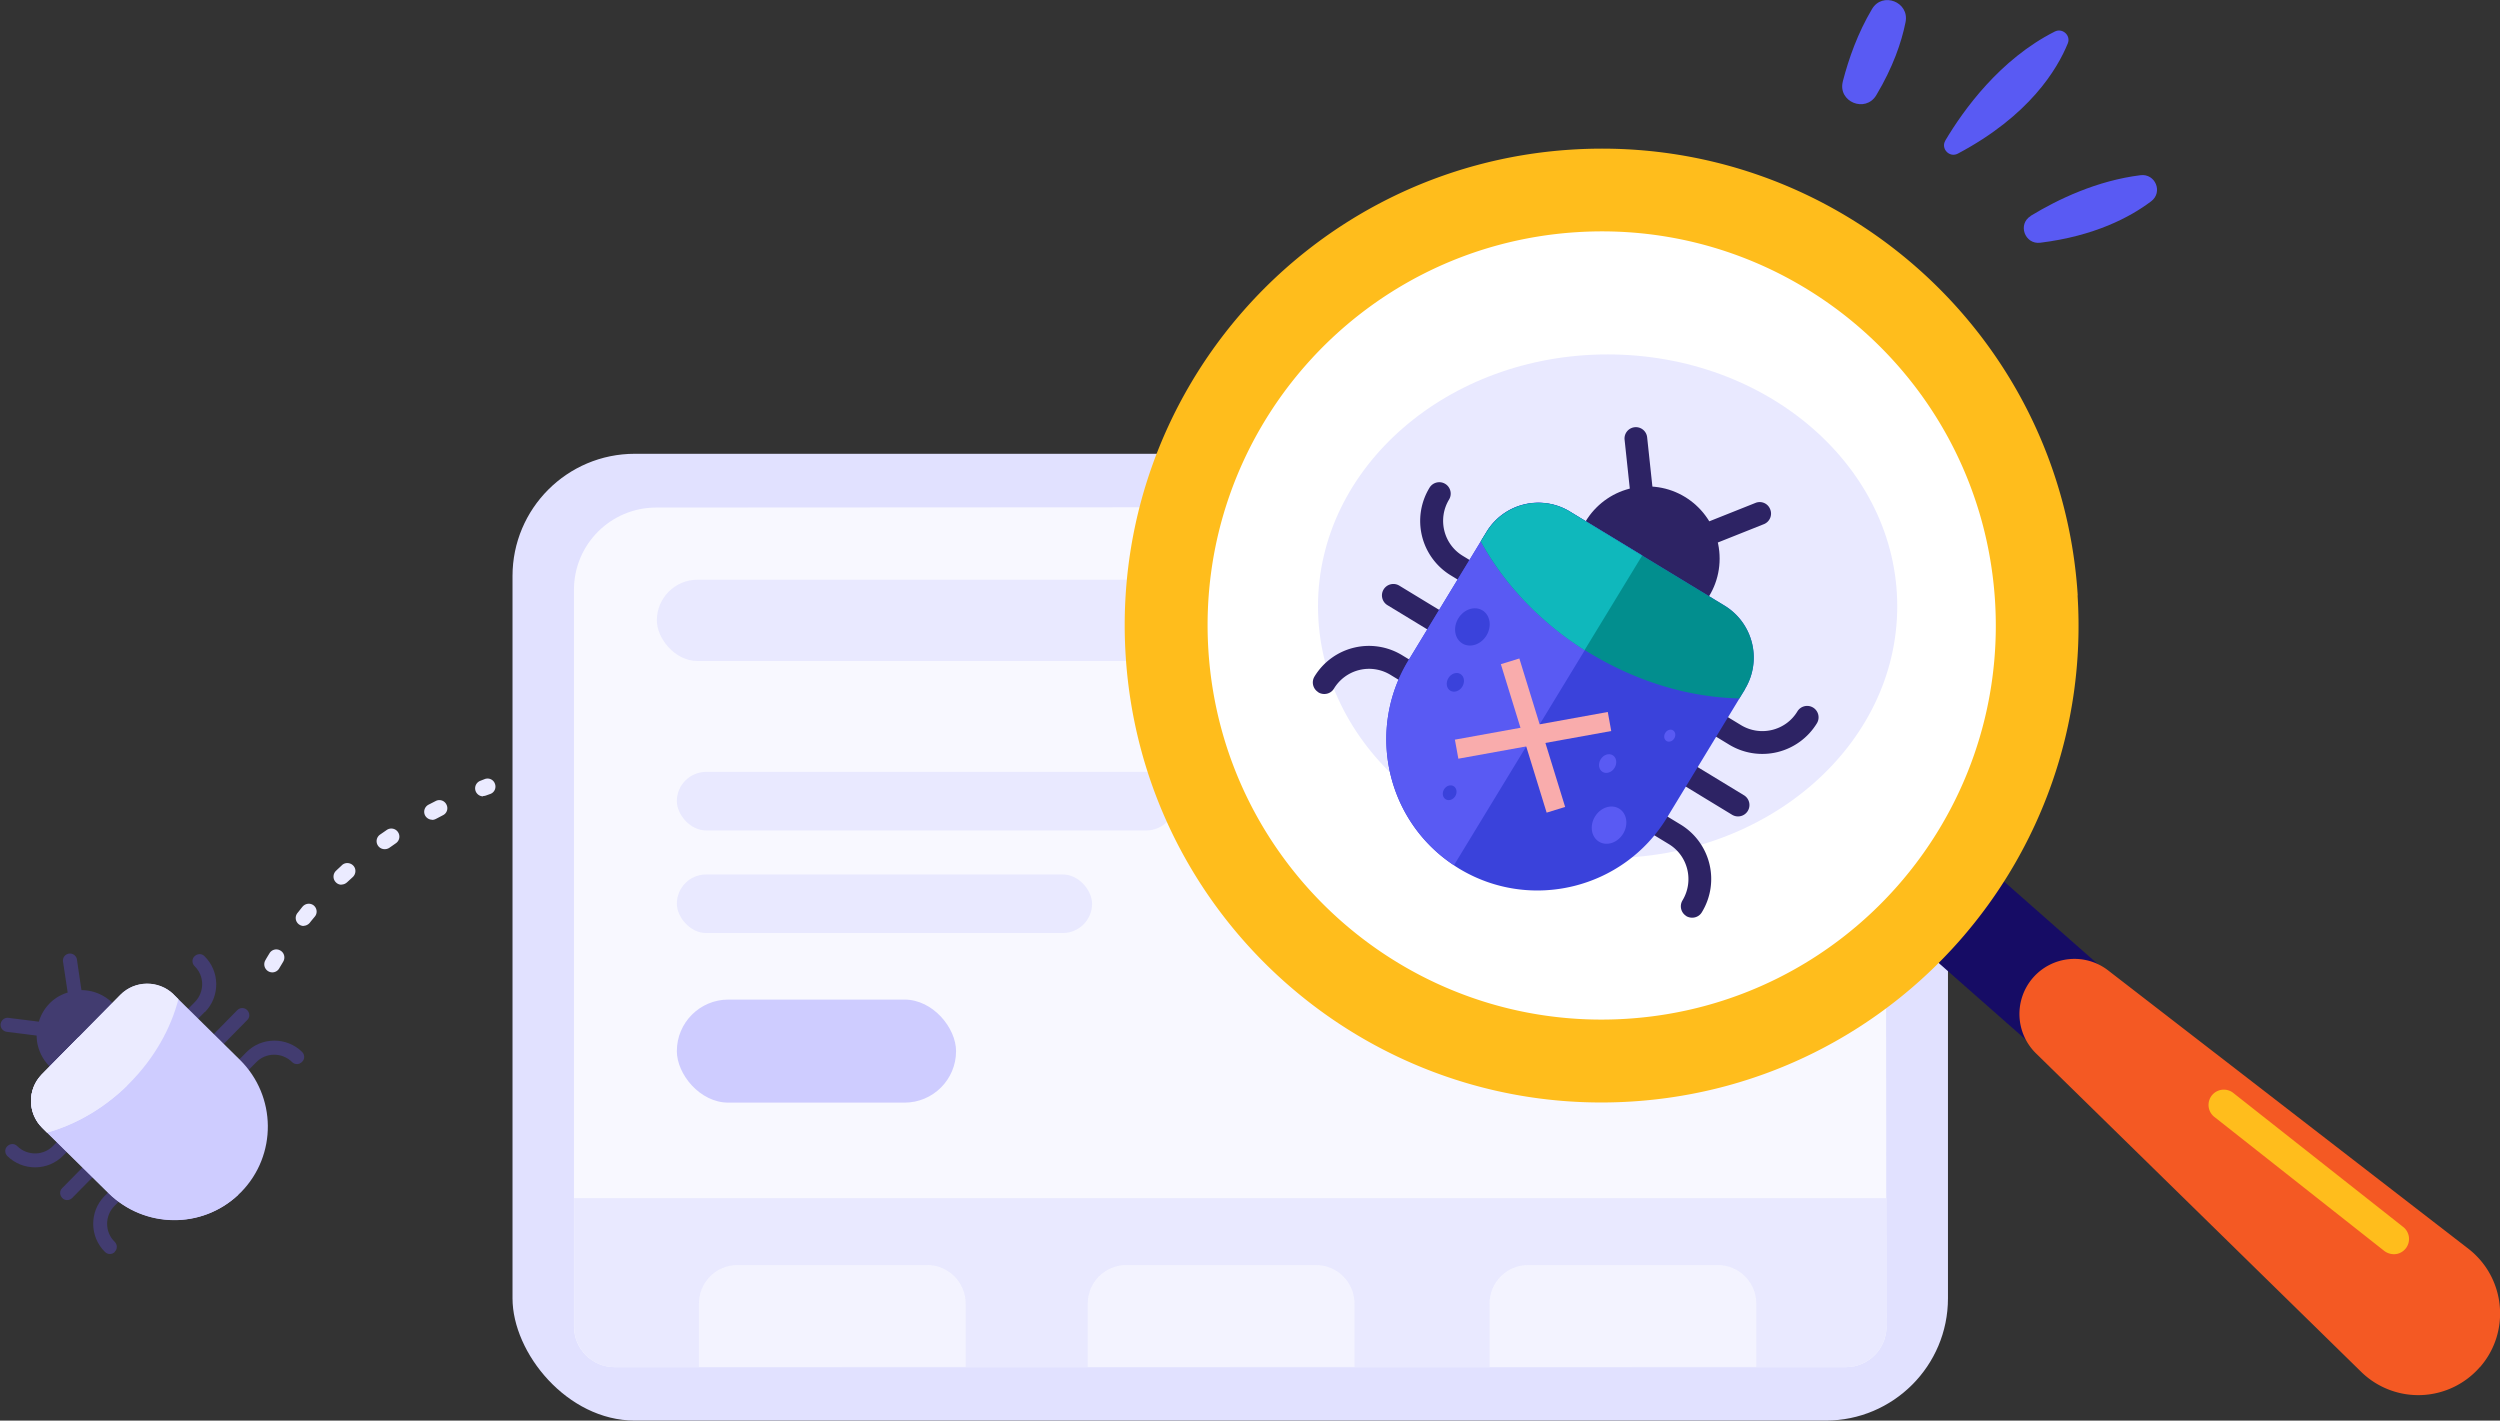 <svg id="Layer_2" xmlns="http://www.w3.org/2000/svg" viewBox="0 0 156.24 88.78"><rect x="0" y="0" width="156.24" height="88.78" fill="#333333" stroke="none"/><defs><style>.cls-1{fill:#f9acac}.cls-3{fill:#f8f8ff}.cls-5{fill:#ebebff}.cls-6{fill:#e9e9ff}.cls-9{fill:#ffbd1c}.cls-10{fill:#ceccff}.cls-14{fill:#595af3}.cls-15{fill:#6452fe}.cls-16{fill:#2d2364}.cls-17{fill:#3a42db}.cls-18{opacity:.3}.cls-3{opacity:.7}</style></defs><g id="Layer_1-2"><path class="cls-5" d="M17.02 60.77a.505.505 0 0 1-.44-.75c.08-.15.17-.29.26-.44.14-.24.45-.32.69-.17.24.14.31.45.17.69-.08.14-.17.28-.25.42a.5.5 0 0 1-.44.25Zm1.96-2.9a.51.51 0 0 1-.31-.11.496.496 0 0 1-.08-.7c.11-.13.21-.27.32-.4.18-.21.49-.24.7-.07.21.18.24.49.06.7-.1.12-.21.25-.31.38-.1.12-.25.19-.39.19Zm2.36-2.58a.48.48 0 0 1-.36-.16c-.19-.2-.18-.52.02-.71.12-.12.25-.23.37-.35.2-.19.52-.17.71.03.19.2.17.52-.03.71l-.36.33c-.1.09-.22.14-.34.14Zm2.7-2.22a.5.5 0 0 1-.29-.91l.42-.29a.5.5 0 0 1 .7.13.5.5 0 0 1-.13.7l-.4.28c-.09.06-.19.09-.29.09Zm2.97-1.84c-.18 0-.35-.1-.44-.26a.501.501 0 0 1 .21-.68l.45-.23a.49.49 0 0 1 .67.22c.13.25.03.55-.22.67l-.44.23c-.08.04-.16.06-.23.06Zm3.18-1.46a.503.503 0 0 1-.18-.97l.28-.11c.26-.1.55.03.64.29.1.26-.03.55-.29.64l-.28.1c-.06.02-.12.03-.18.03Z"/><g class="cls-18"><path class="cls-15" d="M7.03 62.68c-.54-.53-1.24-.8-1.94-.8l-.28-1.9a.44.44 0 1 0-.87.13l.29 1.92c-.42.13-.81.35-1.14.69-.32.33-.54.72-.66 1.13l-1.92-.24a.439.439 0 0 0-.11.87l1.89.24c0 .71.29 1.41.83 1.95a2.795 2.795 0 0 0 3.95-.03 2.795 2.795 0 0 0-.03-3.95Z"/></g><g class="cls-18"><path class="cls-15" d="m12.8 63.24-.78.79c-.17.17-.45.18-.62 0s-.18-.45 0-.62l.78-.79c.61-.62.61-1.63-.02-2.24-.17-.17-.18-.45 0-.62s.45-.18.62 0c.97.95.98 2.52.03 3.49Z"/></g><g class="cls-18"><path class="cls-15" d="M18.87 66.37c-.17.17-.45.18-.62 0-.62-.61-1.63-.61-2.24.02l-.78.79c-.17.17-.45.18-.62 0s-.18-.45 0-.62l.78-.79c.95-.97 2.52-.98 3.49-.03.17.17.18.45 0 .62Z"/></g><g class="cls-18"><path class="cls-15" d="m15.45 63.75-2.44 2.48c-.17.17-.45.18-.62 0s-.18-.45 0-.62l2.44-2.48c.17-.17.45-.18.62 0s.18.45 0 .62Z"/></g><g class="cls-18"><path class="cls-15" d="m4.73 71.43-.78.79c-.95.97-2.52.98-3.49.03-.17-.17-.18-.45 0-.62s.45-.18.62 0c.62.61 1.63.61 2.24-.02l.78-.79c.17-.17.45-.18.62 0s.18.45 0 .62Z"/></g><g class="cls-18"><path class="cls-15" d="M7.18 78.24c-.17.17-.45.18-.62 0-.97-.95-.98-2.52-.03-3.49l.78-.79c.17-.17.45-.18.62 0s.18.45 0 .62l-.78.79c-.61.62-.61 1.63.02 2.24.17.17.18.45 0 .62Z"/></g><g class="cls-18"><path class="cls-15" d="m6.95 72.39-2.44 2.48c-.17.17-.45.18-.62 0s-.18-.45 0-.62l2.44-2.48c.17-.17.45-.18.62 0s.18.45 0 .62Z"/></g><path class="cls-10" d="m10.85 62.15 4.14 4.08c2.3 2.27 2.34 5.97.07 8.28-.06.06-.11.11-.17.16-2.28 2.15-5.86 2.11-8.11-.1l-4.14-4.08c-.92-.91-.94-2.4-.03-3.33l4.91-4.98c.91-.92 2.4-.93 3.33-.03Z"/><path class="cls-10" d="m4.91 64.83 9.99 9.83c-2.28 2.15-5.86 2.11-8.11-.1l-4.14-4.08c-.92-.91-.94-2.4-.03-3.33l2.29-2.33Z"/><path class="cls-5" d="m10.85 62.15.3.3c-.48 1.84-1.5 3.67-3.03 5.22l-.16.16c-1.5 1.46-3.25 2.46-5.02 2.95l-.3-.3c-.92-.91-.94-2.4-.03-3.33l4.91-4.98c.91-.92 2.4-.93 3.33-.03Z"/><path class="cls-5" d="m4.9 64.84 3.05 3c-1.5 1.46-3.24 2.45-5.01 2.94l-.3-.3c-.92-.91-.94-2.4-.03-3.33l2.29-2.32Z"/><g><path class="cls-14" d="M121.57 8.79c1.14-1.92 3.42-5.09 6.85-6.82.48-.24 1.01.25.81.74-.66 1.62-2.4 4.52-6.87 6.89-.52.28-1.09-.31-.78-.82ZM115.17 5.08c.37-1.42.93-3.01 1.82-4.51.65-1.11 2.35-.45 2.1.81s-.79 2.83-1.83 4.57c-.68 1.13-2.42.41-2.09-.86ZM126.91 13.49c1.71-1.04 4.14-2.2 6.86-2.54.93-.12 1.42 1.06.67 1.63-1.34 1.01-3.55 2.17-6.93 2.59-.97.12-1.43-1.16-.6-1.67Z"/><g><rect x="32.03" y="28.36" width="89.71" height="60.42" rx="7.64" ry="7.64" style="fill:#e1e1ff"/><path d="M117.9 82.9c0 1.4-1.14 2.54-2.54 2.54H38.41c-1.4 0-2.54-1.14-2.54-2.54V36.86c0-2.84 2.3-5.14 5.14-5.14l72.86-.04c2.2 0 3.98 1.78 3.98 3.98l.04 47.24Z" style="fill:#f8f8ff"/><rect class="cls-6" x="41.05" y="36.23" width="71.45" height="5.08" rx="2.54" ry="2.54"/><rect class="cls-6" x="42.3" y="48.24" width="31.17" height="3.66" rx="1.83" ry="1.83"/><rect class="cls-6" x="42.3" y="54.65" width="25.95" height="3.66" rx="1.83" ry="1.83"/><rect class="cls-10" x="42.3" y="62.47" width="17.45" height="6.44" rx="3.22" ry="3.22"/><path class="cls-6" d="M117.9 74.87v8.03c0 1.4-1.14 2.54-2.54 2.54H38.41a2.528 2.528 0 0 1-2.53-2.53v-8.03h82.02Z"/><path class="cls-3" d="M60.35 81.47v3.96H43.68v-3.96c0-1.33 1.08-2.41 2.41-2.41h11.85c1.33 0 2.41 1.08 2.41 2.41ZM84.65 81.47v3.96H67.98v-3.96c0-1.33 1.08-2.41 2.41-2.41h11.85c1.33 0 2.41 1.08 2.41 2.41ZM109.76 81.47v3.96H93.09v-3.96c0-1.33 1.08-2.41 2.41-2.41h11.85c1.33 0 2.41 1.08 2.41 2.41Z"/></g><g><path d="M101.7 64.17c-13.84.88-25.78-9.63-26.66-23.48-.88-13.85 9.63-25.78 23.48-26.66 13.84-.88 25.78 9.63 26.66 23.48.88 13.85-9.63 25.78-23.48 26.66Z" style="fill:#fff"/><ellipse class="cls-6" cx="100.47" cy="37.89" rx="18.1" ry="15.74"/><path class="cls-16" d="m108.07 46.54-1.53-.93a.713.713 0 1 1 .74-1.22l1.53.93c1.21.73 2.79.35 3.52-.86a.713.713 0 1 1 1.22.74 3.995 3.995 0 0 1-5.48 1.34ZM105.39 57.25a.713.713 0 0 1-.24-.98c.73-1.21.35-2.79-.86-3.52l-1.53-.93a.713.713 0 1 1 .74-1.22l1.53.93a3.983 3.983 0 0 1 1.33 5.48c-.2.34-.64.44-.98.24ZM108.25 50.92l-4.8-2.92a.713.713 0 1 1 .74-1.22l4.8 2.92a.713.713 0 1 1-.74 1.22ZM92.2 36.89l-1.53-.93a3.983 3.983 0 0 1-1.33-5.48.713.713 0 1 1 1.22.74c-.73 1.21-.35 2.79.86 3.52l1.53.93a.713.713 0 1 1-.74 1.22ZM82.39 43.26a.713.713 0 0 1-.24-.98 3.983 3.983 0 0 1 5.48-1.33l1.53.93a.713.713 0 1 1-.74 1.22l-1.53-.93a2.565 2.565 0 0 0-3.52.86c-.2.34-.64.44-.98.24ZM91.51 40.74l-4.8-2.92a.713.713 0 1 1 .74-1.22l4.8 2.92a.713.713 0 1 1-.74 1.22Z"/><circle class="cls-16" cx="102.96" cy="34.91" r="4.51"/><path class="cls-17" d="m109.06 43.07-4.88 8.03c-2.71 4.46-8.53 5.89-13 3.18-.11-.07-.21-.13-.31-.2-4.22-2.78-5.5-8.44-2.85-12.8l4.88-8.03a3.79 3.79 0 0 1 5.22-1.27l9.66 5.87a3.802 3.802 0 0 1 1.27 5.22Z"/><path class="cls-14" d="M102.64 34.72 90.87 54.07c-4.22-2.78-5.5-8.44-2.85-12.8l4.88-8.03a3.79 3.79 0 0 1 5.22-1.27l4.51 2.74Z"/><path d="m109.06 43.07-.36.58c-3.07-.07-6.32-1-9.34-2.83l-.32-.19c-2.86-1.82-5.08-4.2-6.5-6.8l.36-.58a3.79 3.79 0 0 1 5.22-1.27l9.66 5.87a3.802 3.802 0 0 1 1.27 5.22Z" style="fill:#028e8e"/><path d="m102.63 34.72-3.6 5.91c-2.85-1.81-5.06-4.2-6.48-6.79l.36-.58a3.79 3.79 0 0 1 5.22-1.27l4.5 2.74Z" style="fill:#0fb8bc"/><path class="cls-16" d="M102.32 32.23a.727.727 0 0 1-.34-.53l-.45-4.22a.708.708 0 1 1 1.41-.15l.45 4.22c.04.39-.24.74-.63.78a.7.7 0 0 1-.45-.1ZM105.66 34.27a.71.71 0 0 1 .11-1.27l3.94-1.57a.7.7 0 0 1 .92.4.71.71 0 0 1-.4.93l-3.94 1.57c-.22.09-.45.06-.63-.05Z"/><path class="cls-1" transform="rotate(-17.14 95.82 45.963)" d="M95.2 41.11h1.21v9.71H95.2z"/><path class="cls-1" transform="rotate(-10.26 95.756 45.932)" d="M90.95 45.36h9.71v1.21h-9.71z"/><ellipse class="cls-14" cx="100.56" cy="51.56" rx="1.21" ry="1.03" transform="rotate(-58.69 100.567 51.565)"/><ellipse class="cls-17" cx="92.01" cy="39.18" rx="1.21" ry="1.03" transform="rotate(-58.69 92.015 39.172)"/><ellipse class="cls-17" cx="90.6" cy="49.53" rx=".48" ry=".41" transform="rotate(-58.69 90.611 49.538)"/><ellipse class="cls-17" cx="90.95" cy="42.64" rx=".61" ry=".51" transform="rotate(-58.69 90.955 42.638)"/><ellipse class="cls-14" cx="100.47" cy="47.72" rx=".61" ry=".51" transform="rotate(-58.69 100.47 47.719)"/><ellipse class="cls-14" cx="104.35" cy="45.97" rx=".39" ry=".33" transform="rotate(-58.69 104.357 45.97)"/><g><path transform="rotate(-48.63 128.063 61.914)" style="fill:#160c65" d="M124.8 52.86h6.52v18.11h-6.52z"/><path d="M154.99 85.43a5.105 5.105 0 0 1-7.4.33l-20.33-19.91a3.448 3.448 0 0 1-.21-4.74 3.437 3.437 0 0 1 4.73-.44l22.52 17.4c2.29 1.81 2.61 5.17.69 7.37Z" style="fill:#f45923"/><path class="cls-9" d="M149.82 78.36c-.27.06-.57 0-.81-.18l-10.65-8.4a.955.955 0 0 1 1.18-1.5l10.65 8.4a.955.955 0 0 1-.37 1.68ZM129.85 37.21c-1.04-16.43-15.21-28.9-31.64-27.86-16.43 1.04-28.9 15.21-27.86 31.63 1.04 16.43 15.21 28.9 31.63 27.86 16.43-1.04 28.9-15.21 27.86-31.63Zm-28.19 26.46c-13.57.86-25.27-9.45-26.14-23.02-.86-13.58 9.44-25.28 23.02-26.14 13.57-.86 25.27 9.45 26.14 23.02.86 13.58-9.44 25.28-23.02 26.14Z"/></g></g></g></g></svg>